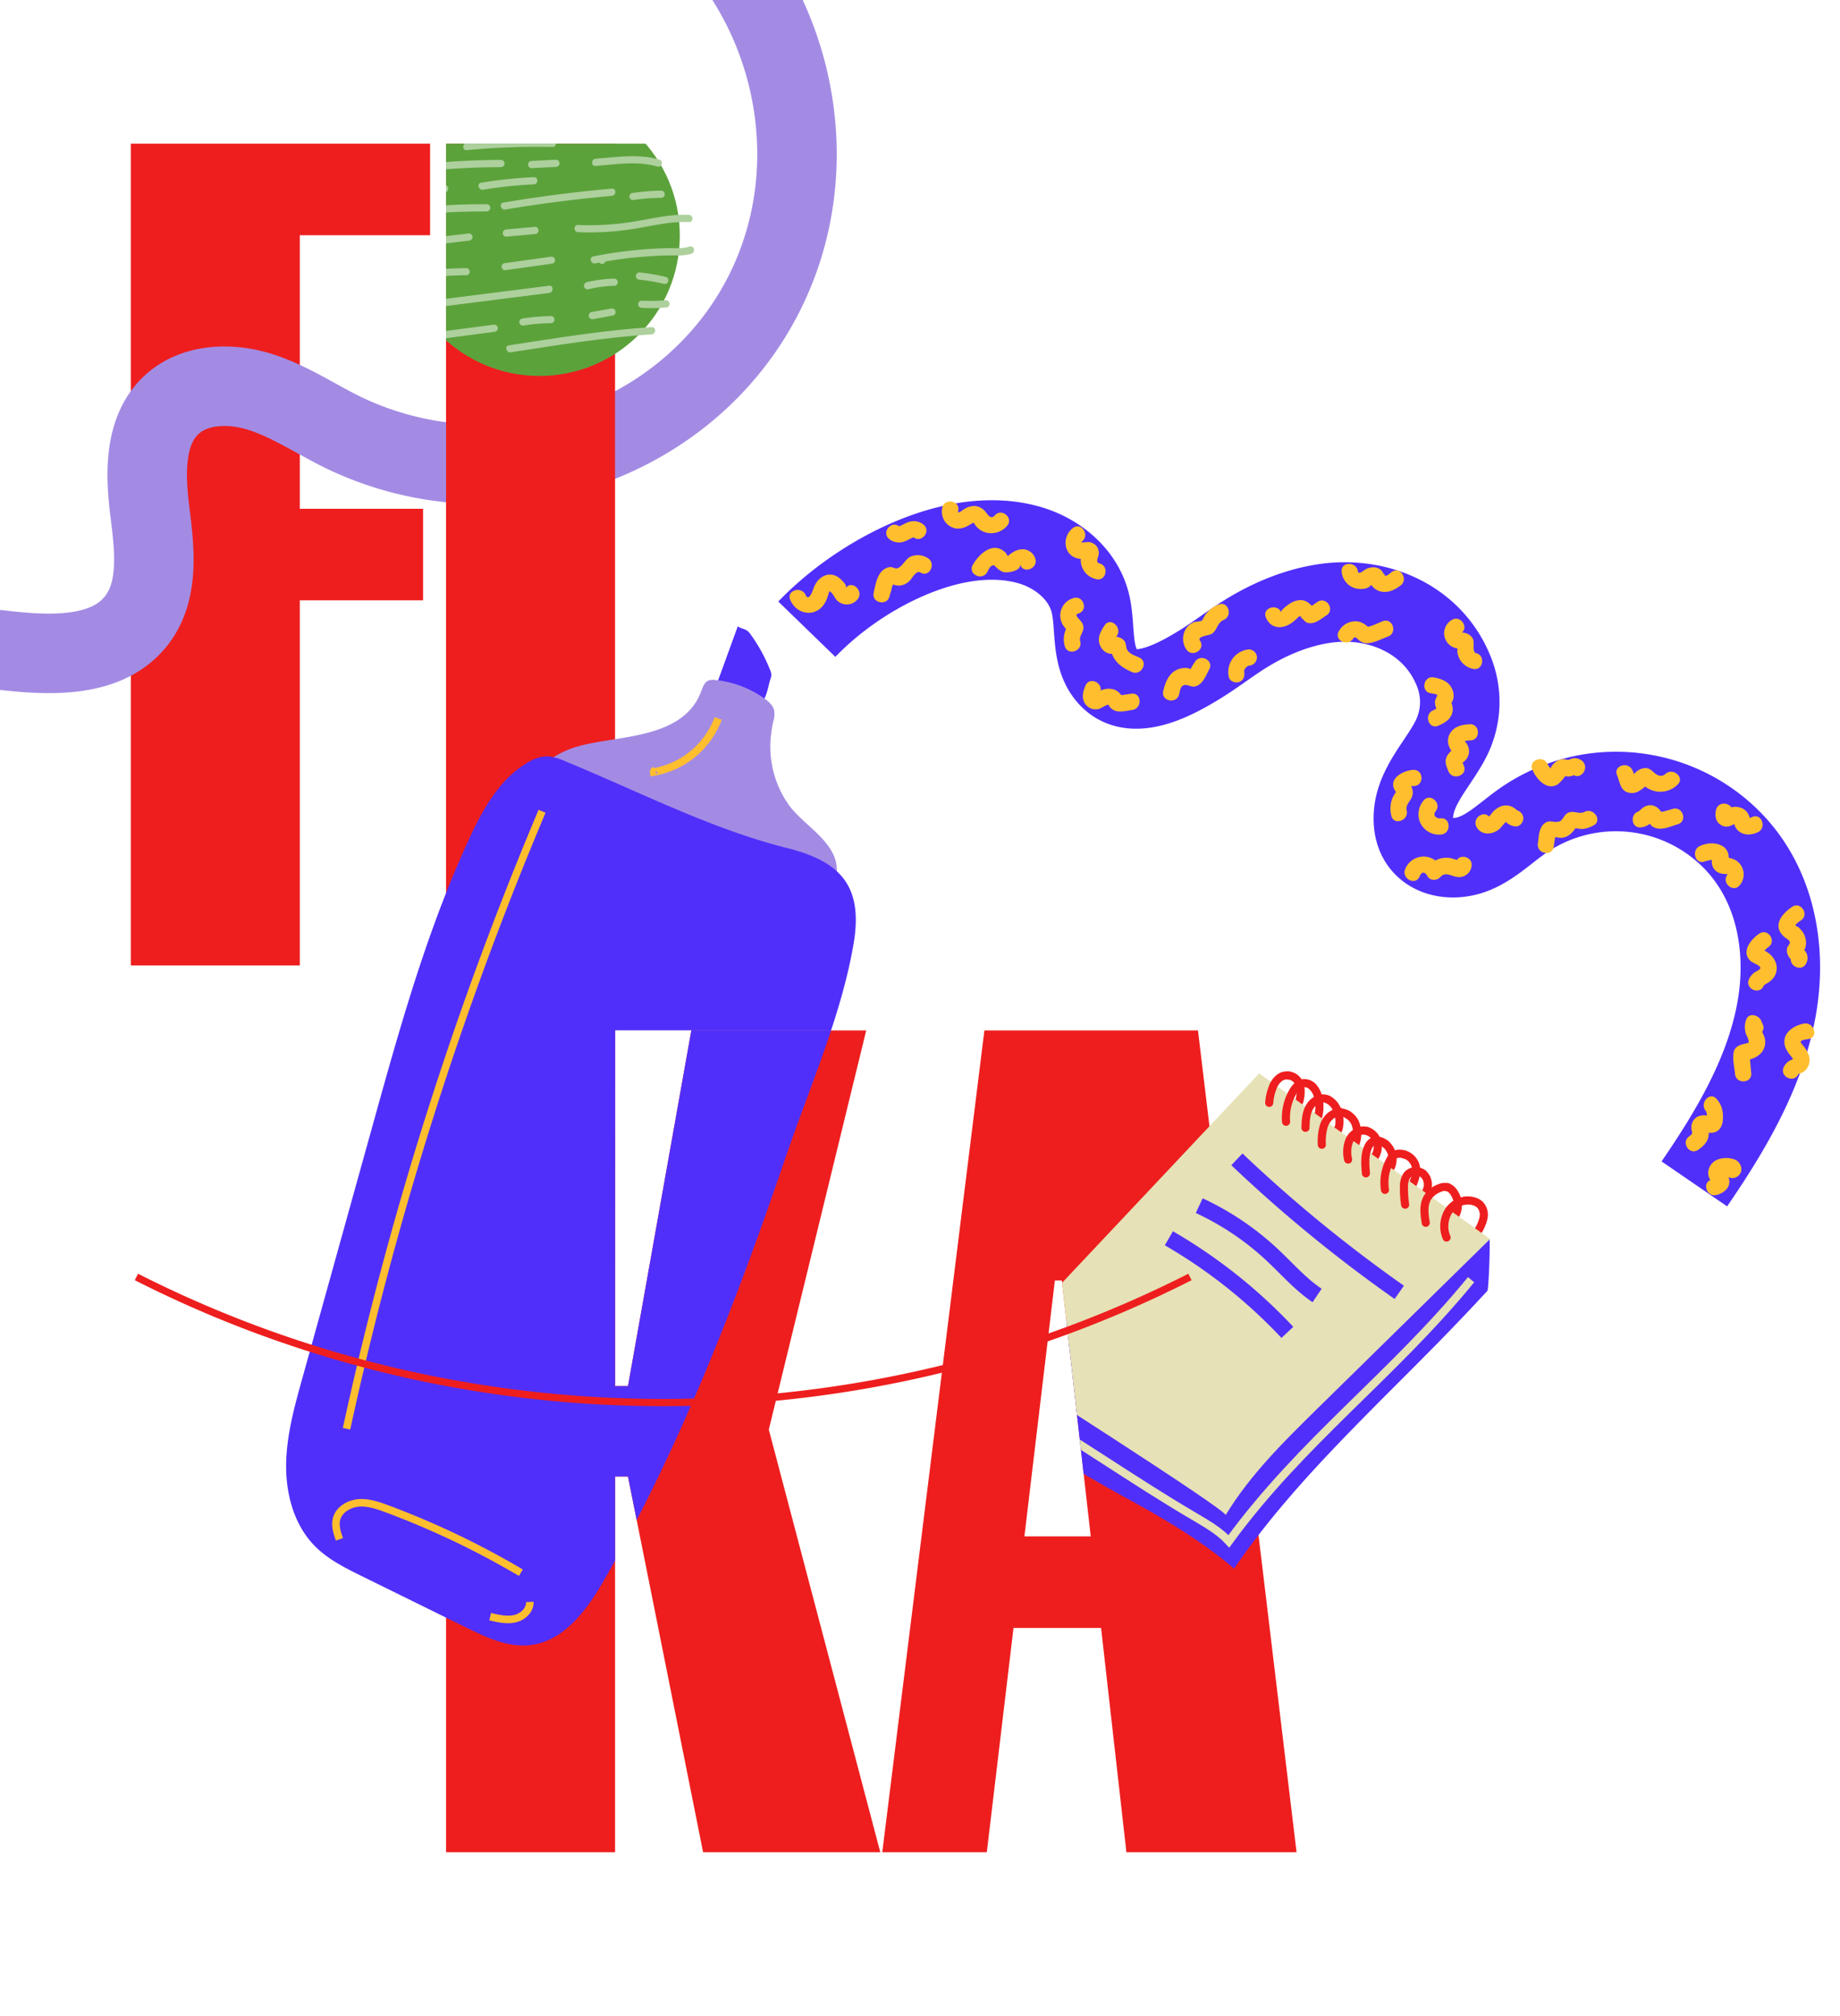 <?xml version="1.0" encoding="UTF-8"?> <svg xmlns="http://www.w3.org/2000/svg" xmlns:xlink="http://www.w3.org/1999/xlink" viewBox="0 0 764 836.71"><defs><style>.cls-1,.cls-11,.cls-12,.cls-15,.cls-16,.cls-17,.cls-3,.cls-8{fill:none;}.cls-2{fill:#ee1e1e;}.cls-3{stroke:#a38be4;}.cls-17,.cls-3{stroke-linejoin:bevel;stroke-width:33px;}.cls-4{clip-path:url(#clip-path);}.cls-5{fill:#5ca23b;}.cls-6{fill:#add09d;}.cls-7{clip-path:url(#clip-path-2);}.cls-16,.cls-8{stroke:#ee1e1e;}.cls-8{stroke-linecap:round;}.cls-11,.cls-12,.cls-15,.cls-16,.cls-8{stroke-miterlimit:10;}.cls-11,.cls-8{stroke-width:3.36px;}.cls-9{fill:#512ffa;}.cls-10{fill:#e6e1b6;}.cls-11{stroke:#e6e1b6;}.cls-12,.cls-17{stroke:#512ffa;}.cls-12{stroke-width:6.73px;}.cls-13{clip-path:url(#clip-path-3);}.cls-14{fill:#a38be4;}.cls-15{stroke:#ffbe2e;stroke-width:3.13px;}.cls-16{stroke-width:3px;}.cls-18{fill:#ffbe2e;}</style><clipPath id="clip-path"><rect class="cls-1" x="185.21" y="59.63" width="193.97" height="341.1"></rect></clipPath><clipPath id="clip-path-2"><path class="cls-1" d="M495.7,375.2l-24.62,52.47H408.74l-42.4,341.09h43.37l11.08-93.07h36.39l10.52,93.07h70.65L554.1,633.21l30.42,3.6,70.94-97-2.74-60.31ZM386.79,656.37,401.87,496l39,35.47,12,106.22Z"></path></clipPath><clipPath id="clip-path-3"><path class="cls-1" d="M255.39,575.31h5.36l26.31-147.64h72.61L319.22,593.34l46.29,175.42H291.94L260.75,612.83h-5.36V768.76H185.22L84.35,685l64.56-447.07,218.74,20,15.76,169.71h-128Z"></path></clipPath></defs><g id="art"><path class="cls-2" d="M124.49,97.63V211.17h51.17v38H124.49V400.72H54.32V59.63H178.58v38Z"></path><path class="cls-3" d="M-39,338.37C-54.7,325-65.55,301.08-54,284c11.14-16.6,35.2-16.42,55.06-14.13s43.64,3.34,55.77-12.55c9.46-12.42,7.31-29.76,5.37-45.25S59.8,178.57,71.25,168c9.47-8.77,24.23-9.24,36.55-5.4s23.16,11.25,34.75,16.92a133.2,133.2,0,0,0,105.59,4.36C298,164.38,330.45,118.75,330.93,65a136.5,136.5,0,0,0-31.67-88.19"></path><path class="cls-2" d="M255.38,59.63V400.72H185.21V59.63Z"></path><g class="cls-4"><circle class="cls-5" cx="224" cy="97.77" r="58.27"></circle><path class="cls-6" d="M208,66.38a313.87,313.87,0,0,0-32.44,1.75c-1.9.2-1.92,3.21,0,3A313.87,313.87,0,0,1,208,69.38,1.5,1.5,0,0,0,208,66.38Z"></path><path class="cls-6" d="M230.81,66.28l-10.05.52a1.5,1.5,0,0,0,0,3l10.05-.52a1.5,1.5,0,0,0,0-3Z"></path><path class="cls-6" d="M273.74,66.24c-8.54-2.53-17.75-1-26.46-.35-1.91.16-1.93,3.16,0,3,8.41-.68,17.41-2.2,25.66.24C274.8,69.68,275.59,66.79,273.74,66.24Z"></path><path class="cls-6" d="M229.44,58a307.64,307.64,0,0,0-35.66,1.32c-1.9.18-1.92,3.18,0,3A307.64,307.64,0,0,1,229.44,61C231.37,61,231.37,58,229.44,58Z"></path><path class="cls-6" d="M261,55.4a55.65,55.65,0,0,0-14.57.9,1.5,1.5,0,0,0-1,1.84,1.53,1.53,0,0,0,1.84,1A52.57,52.57,0,0,1,261,58.4a1.51,1.51,0,0,0,1.5-1.5A1.53,1.53,0,0,0,261,55.4Z"></path><path class="cls-6" d="M235.83,48.06a118.47,118.47,0,0,0-15.07.48,1.54,1.54,0,0,0-1.5,1.5,1.51,1.51,0,0,0,1.5,1.5,118.47,118.47,0,0,1,15.07-.48C237.77,51.13,237.76,48.13,235.83,48.06Z"></path><path class="cls-6" d="M202.07,84.75c-12.74.09-25.68.25-38,3.93-1.84.55-1.06,3.45.8,2.89,12.06-3.61,24.71-3.73,37.19-3.82A1.5,1.5,0,0,0,202.07,84.75Z"></path><path class="cls-6" d="M254.08,78.29q-22.65,2-45.09,5.78c-1.9.31-1.1,3.21.8,2.89q22-3.69,44.29-5.67C256,81.12,256,78.12,254.08,78.29Z"></path><path class="cls-6" d="M274.67,79.13a90.2,90.2,0,0,0-12.28,1,1.5,1.5,0,0,0-1,1.84,1.53,1.53,0,0,0,1.84,1,84.8,84.8,0,0,1,11.48-.86A1.5,1.5,0,0,0,274.67,79.13Z"></path><path class="cls-6" d="M194.7,96.88l-16.88,2a1.54,1.54,0,0,0-1.5,1.5,1.5,1.5,0,0,0,1.5,1.5l16.88-2a1.54,1.54,0,0,0,1.5-1.5A1.5,1.5,0,0,0,194.7,96.88Z"></path><path class="cls-6" d="M222.12,94.15l-11.86,1.08a1.5,1.5,0,0,0,0,3l11.86-1.08a1.54,1.54,0,0,0,1.5-1.5A1.5,1.5,0,0,0,222.12,94.15Z"></path><path class="cls-6" d="M286.09,89.18c-7.71-.34-15.25,1.52-22.8,2.78A114,114,0,0,1,240,93.38c-1.93-.08-1.92,2.92,0,3A117.51,117.51,0,0,0,263.13,95c7.63-1.21,15.18-3.18,23-2.83C288,92.27,288,89.27,286.09,89.18Z"></path><path class="cls-6" d="M193.8,111.28a163.46,163.46,0,0,0-21,1.55,1.5,1.5,0,0,0-1,1.84,1.53,1.53,0,0,0,1.84,1,158.58,158.58,0,0,1,20.19-1.44A1.5,1.5,0,0,0,193.8,111.28Z"></path><path class="cls-6" d="M230.42,107.57a1.54,1.54,0,0,0-1.85-1l-19.2,2.68a1.51,1.51,0,0,0-1.05,1.84,1.54,1.54,0,0,0,1.85,1l19.2-2.68A1.51,1.51,0,0,0,230.42,107.57Z"></path><path class="cls-6" d="M286.32,102.33c-3,1-6.5.58-9.64.67q-5.1.14-10.19.57a181.88,181.88,0,0,0-20.13,2.84c-1.89.37-1.09,3.26.8,2.89l1.69-.31a1.45,1.45,0,0,0,2.52-.46c5.33-.92,10.69-1.62,16.09-2,3.31-.27,6.63-.43,10-.51s6.63.3,9.71-.76C288.94,104.6,288.16,101.7,286.32,102.33Z"></path><path class="cls-6" d="M368.8,223.06a1.5,1.5,0,0,0,0,3A1.5,1.5,0,0,0,368.8,223.06Z"></path><path class="cls-6" d="M228,118.59l-43.85,5.55c-1.89.24-1.92,3.25,0,3L228,121.59C229.92,121.35,229.94,118.35,228,118.59Z"></path><path class="cls-6" d="M255,115.64a55,55,0,0,0-11.35,1.49,1.5,1.5,0,1,0,.79,2.89A50.86,50.86,0,0,1,255,118.64a1.5,1.5,0,0,0,0-3Z"></path><path class="cls-6" d="M276.42,114.91a85.5,85.5,0,0,0-10.9-1.83,1.5,1.5,0,0,0-1.5,1.5,1.54,1.54,0,0,0,1.5,1.5,78.65,78.65,0,0,1,10.1,1.73,1.54,1.54,0,0,0,1.85-1A1.53,1.53,0,0,0,276.42,114.91Z"></path><path class="cls-6" d="M205.2,134.73l-22.81,3a1.54,1.54,0,0,0-1.5,1.5,1.51,1.51,0,0,0,1.5,1.5l22.81-3a1.55,1.55,0,0,0,1.5-1.5A1.5,1.5,0,0,0,205.2,134.73Z"></path><path class="cls-6" d="M229,131.19a81.39,81.39,0,0,0-12.27,1.05,1.53,1.53,0,0,0-1.05,1.85,1.56,1.56,0,0,0,1.85,1,74.68,74.68,0,0,1,11.47-.95A1.5,1.5,0,0,0,229,131.19Z"></path><path class="cls-6" d="M255.56,129.11a1.55,1.55,0,0,0-1.85-1.05l-8.2,1.49a1.5,1.5,0,0,0-1,1.84,1.54,1.54,0,0,0,1.84,1.05l8.21-1.49A1.51,1.51,0,0,0,255.56,129.11Z"></path><path class="cls-6" d="M276.52,124.61a67.7,67.7,0,0,1-10.07.17,1.51,1.51,0,0,0-1.5,1.5,1.53,1.53,0,0,0,1.5,1.5,67.7,67.7,0,0,0,10.07-.17,1.5,1.5,0,0,0,0-3Z"></path><path class="cls-6" d="M184.66,76.81a88.27,88.27,0,0,0-10,.82,1.44,1.44,0,0,0-.95-.33,1.36,1.36,0,0,0-1.22.67c-2.64.44-5.26,1-7.86,1.67a1.5,1.5,0,0,0,.8,2.89,84,84,0,0,1,19.25-2.72C186.59,79.76,186.59,76.76,184.66,76.81Z"></path><path class="cls-6" d="M221.67,73.53a189.28,189.28,0,0,0-21.9,2.31c-1.9.32-1.09,3.21.8,2.9a177.75,177.75,0,0,1,21.1-2.21C223.59,76.44,223.6,73.44,221.67,73.53Z"></path><path class="cls-6" d="M270.56,135.77c-19.89,1.29-39.59,4.55-59.28,7.56-1.9.29-1.09,3.18.8,2.89,19.42-3,38.85-6.17,58.48-7.45C272.47,138.65,272.49,135.65,270.56,135.77Z"></path></g><path class="cls-2" d="M497.42,427.67l40.93,341.09H467.7l-26.81-237.3H438l-28.26,237.3H366.34l42.4-341.09Zm-88.2,248,.49-38h58.47l.49,38Z"></path><g class="cls-7"><path class="cls-8" d="M608.24,498.34a8.51,8.51,0,0,1,4.41.5,5.84,5.84,0,0,1,1.81,1.12,6.15,6.15,0,0,1,1.54,5.43,16.36,16.36,0,0,1-2.22,5.39"></path><path class="cls-8" d="M600.9,492.69a5.12,5.12,0,0,1,2.71,2.15,9.15,9.15,0,0,1,.71,9.52"></path><path class="cls-8" d="M590.7,487a5.17,5.17,0,0,1,.51.42,6.21,6.21,0,0,1,1,7.05"></path><path class="cls-8" d="M583.29,479.21a6.88,6.88,0,0,1,4.37,4.26c.9,2.71,0,5.66-1.16,8.29"></path><path class="cls-8" d="M575.22,474.77a8.1,8.1,0,0,1,2.28,9.66"></path><path class="cls-8" d="M567.59,469.42a6.44,6.44,0,0,1,4,3.7,8,8,0,0,1-.87,7.22"></path><path class="cls-8" d="M559.66,462.68a7.89,7.89,0,0,1,3,3.34,12,12,0,0,1,.11,8.81"></path><path class="cls-8" d="M551.39,456.37A8,8,0,0,1,554.9,460a12,12,0,0,1,.86,8.59c0,.14-.12.32-.27.32s-.13-.31,0-.23"></path><path class="cls-8" d="M545,451a8.91,8.91,0,0,1,2.21,3.94,15.44,15.44,0,0,1,.14,8.34"></path><path class="cls-8" d="M535.12,446.39a5.34,5.34,0,0,1,3.16,1.53c2.29,2.33,2,6.13,1.19,9.29"></path><path class="cls-9" d="M612.45,541.28l-3.78,4c-32.26,34.16-69.51,66.6-96.26,105.76-14.06-12-30.08-21.3-46.25-30.09-16.56-9-50.3-29.66-51-30.62s-.22-7.4-.41-8.66q-1.08-7.15-1.77-14.35a2.82,2.82,0,0,1,1.89-3.42c21.73-12.24,42.84-25.49,65.81-35.39,9.33-4,18.87-7.56,28.4-11.08,5.48-2,10.9-3.8,16.33-6.06,2.88-1.2,5.88-2.42,9-2.23,3.38.2,6.42,2,9.66,3,7.63,2.36,15.82,0,23.8-.41,16.77-.8,34.75,7.92,50.62,2.42.24,5.45-.43,21.1-.9,21.61Z"></path><path class="cls-10" d="M522.83,445.52l95.87,68.74L547,584.64c-13.92,13.67-28,27.52-38.1,44.21,1.09-1.79-95.78-63.37-95.78-63.37s19.39-24.05,26.74-31.86l38.86-41.25Z"></path><path class="cls-11" d="M610.82,531.13c-32.51,39.74-70.3,67.11-100.58,108.59-3.82-4.13-8.75-7-13.61-9.88-27.05-15.79-49.52-32.29-76.86-47.58"></path><path class="cls-8" d="M600.64,513.63a12,12,0,0,1,1.23-11.56,9.88,9.88,0,0,1,6.37-3.73"></path><path class="cls-8" d="M592,507.52c-.58-3.5-1.09-7.33.68-10.39a9.93,9.93,0,0,1,5-4,5.25,5.25,0,0,1,3.25-.4"></path><path class="cls-8" d="M583.44,500a43.56,43.56,0,0,1-.48-7.75,7.73,7.73,0,0,1,1.48-4.74,4.82,4.82,0,0,1,6.26-.5"></path><path class="cls-8" d="M575.07,493.86a19.86,19.86,0,0,1,2.12-12.36,5.32,5.32,0,0,1,1.85-2.18,4.3,4.3,0,0,1,2.18-.47,6.67,6.67,0,0,1,2.07.36"></path><path class="cls-8" d="M567.15,487l-.06-.79c-.25-3.36-.47-6.88.9-9.95a4.92,4.92,0,0,1,2-2.44,4.51,4.51,0,0,1,4,.18,6.79,6.79,0,0,1,1.26.78"></path><path class="cls-8" d="M559.76,481.26a13.41,13.41,0,0,1,.37-7.54,6.94,6.94,0,0,1,5.65-4.51,5.48,5.48,0,0,1,1.81.21"></path><path class="cls-8" d="M548.85,475.13a22.75,22.75,0,0,1,.91-8.07c.94-2.56,3-4.87,5.67-5.3a6.19,6.19,0,0,1,4.23.92"></path><path class="cls-8" d="M542.06,468.1c.08-2.72.19-5.54,1.36-8s3.68-4.49,6.37-4.19a5.46,5.46,0,0,1,1.6.46"></path><path class="cls-8" d="M534,465.59a21.43,21.43,0,0,1,2.84-12.48c.93-1.59,2.22-3.15,4-3.51A4.79,4.79,0,0,1,545,451"></path><path class="cls-8" d="M527,457.73a21.34,21.34,0,0,1,1.37-6.15,8.73,8.73,0,0,1,3.3-4.51,5.37,5.37,0,0,1,3.44-.68"></path><path class="cls-12" d="M513.58,481.18A589.71,589.71,0,0,0,581,536.38"></path><path class="cls-12" d="M497.94,500.4a115.37,115.37,0,0,1,30.35,20.47c6.11,5.72,11.65,12.15,18.6,16.81"></path><path class="cls-12" d="M485.34,513.94A215.31,215.31,0,0,1,534.54,553"></path></g><path class="cls-2" d="M255.39,575.31h5.36l26.31-147.64h72.61L319.22,593.34l46.29,175.42H291.94L260.75,612.83h-5.36V768.76H185.22V427.67h70.17Z"></path><g class="cls-13"><path class="cls-9" d="M319.85,282a5.72,5.72,0,0,0,.42-1.77,5.6,5.6,0,0,0-.51-2.15,66.83,66.83,0,0,0-8.2-14.91,6.4,6.4,0,0,0-1.09-1.23c-1.18-1-2.9-1-4.13-2l-9.46,26,11.17,4.16c2.05.76,6.19,2.84,8.24,1.25S319.06,284.27,319.85,282Z"></path><path class="cls-14" d="M320.25,304.2a49.12,49.12,0,0,1,.85-4.84,10.36,10.36,0,0,0,.37-4.38c-.45-2.16-2.25-3.76-4.05-5.05a42.59,42.59,0,0,0-20.31-7.69,6,6,0,0,0-3,.25c-1.79.8-2.39,3-3.1,4.8-7.64,19.62-34.37,17.81-50.86,22.45-9,2.53-17.93,8.27-20.27,17.27-2.28,8.78,2.39,17.82,7.72,25.16a119.33,119.33,0,0,0,25.05,25.42c14.91,11.16,33.26,18.9,51.81,17.29,15.25-1.33,45.43-16.72,42.87-35.8-1.42-10.57-14.38-17.12-20-25.3A41.72,41.72,0,0,1,320.25,304.2Z"></path><path class="cls-9" d="M234.52,315.89a21.57,21.57,0,0,0-6.83-1.94c-3.43-.18-6.74,1.31-9.63,3.15-11.26,7.16-18,19.55-23.54,31.68-17.39,37.79-28.61,78.08-39.76,118.17l-29.3,105.36c-3.26,11.71-6.54,23.59-6.65,35.74s3.3,24.84,11.81,33.52c5.5,5.62,12.69,9.19,19.74,12.66l43.26,21.29c8.4,4.13,17.41,8.38,26.71,7.25,14.46-1.76,24-15.51,31.21-28.18,31.23-55,54.2-114.26,74.58-174,9.79-28.71,23.3-59.16,28.34-89.11,4.12-24.49-6.32-34.18-27.82-39.55C295.07,344,264.59,328.21,234.52,315.89Z"></path><path class="cls-15" d="M225.07,336.72A1450.44,1450.44,0,0,0,143.89,593"></path><path class="cls-15" d="M216.27,652.74a346.5,346.5,0,0,0-55.61-26.52c-3.78-1.41-7.74-2.77-11.76-2.44s-8.16,2.79-9.16,6.7c-.71,2.79.25,5.7,1.19,8.42"></path><path class="cls-15" d="M220,664.87c.15,3.42-3,6.28-6.33,7s-6.81-.07-10.14-.89"></path><path class="cls-15" d="M271.87,319.73a.65.65,0,0,0-.42.68,35,35,0,0,0,26.76-22.22"></path></g><path class="cls-16" d="M494.09,530a481.79,481.79,0,0,1-104.48,38.56,487.65,487.65,0,0,1-228.48,0A481.6,481.6,0,0,1,56.65,530"></path><path class="cls-17" d="M703.52,491.37c15.31-22.33,29.89-46.85,34.38-73.95,4.17-25.15-1.23-52.1-20.18-70.17a67.7,67.7,0,0,0-86.9-5.55c-6,4.36-11.52,9.63-18.44,12.47-10.85,4.45-24.23.91-25.44-12.31-1.23-13.49,9.1-23.23,15-34.21a33.85,33.85,0,0,0,1.37-29.79c-8.77-20.88-31-30.42-52.61-27.49C538.8,252,527.45,256.71,517.27,263c-6.48,4-12.45,8.72-18.92,12.7-9.83,6.05-28,16.37-38.11,5.48-7.72-8.32-5-21-7.58-31.08-3.12-12.14-14-20.78-25.69-24-25.71-7.11-55.78,6.11-76.11,21.18A127.07,127.07,0,0,0,335,261.14"></path><path class="cls-18" d="M348.12,249.7c-1.47-1-2-3.26-3.41-4.13-.39-.24-.3-.42-.67.87a24.5,24.5,0,0,1-.9,2.53c-3,7.3-11.9,7-15,.06-1.78-3.92,4.62-6,6.39-2.06,1.35,3,3.07-2.28,3.16-2.5a11,11,0,0,1,1.33-2.71,7.31,7.31,0,0,1,4.26-3.13,6.06,6.06,0,0,1,4.75.93c.95.61,4,3.31,3.13,4.57,2.48-3.54,7.51.93,5.05,4.43A5.74,5.74,0,0,1,348.12,249.7Z"></path><path class="cls-18" d="M382.21,237.64c-1.84-1.1-3.57,2.57-4.55,3.47A6.9,6.9,0,0,1,374,243a6.05,6.05,0,0,1-3.17-.44,1.88,1.88,0,0,1-.41.8,28.44,28.44,0,0,1-1.08,4.07c-.91,4.23-7.49,2.88-6.58-1.36.59-2.74,1.25-6.62,3.2-8.79a5.86,5.86,0,0,1,3.49-1.92c1-.12,2,.63,2.88.54,2.11-.22,3.47-3.84,5.73-4.86a7.65,7.65,0,0,1,7.16.59C388.88,233.84,385.92,239.87,382.21,237.64Z"></path><path class="cls-18" d="M409.27,221a8,8,0,0,1-3.77-2.37c-1.57-1.72-.64-2.15-2.68-.92-2.67,1.62-5.41,2.46-8.28.76a7.11,7.11,0,0,1-3.28-7.78c1-4.19,7.62-2.84,6.58,1.36-.39,1.58,1.87-.35,2.3-.6a8,8,0,0,1,4.75-1.44,6.41,6.41,0,0,1,4.47,2.61c1,1.22,2.11,3.11,3.74,1.27,2.88-3.23,7.93,1.21,5,4.43A8.67,8.67,0,0,1,409.27,221Z"></path><path class="cls-18" d="M383.56,217.81a6.48,6.48,0,0,0-6.67-1c-1,.34-1.87.92-2.77,1.32l-.81.31c-3.2-2.49-7.37,2.38-4.21,5.2a6.49,6.49,0,0,0,6.67,1c1-.34,1.87-.93,2.77-1.33-.11.05.66-.26.81-.3C382.54,225.51,386.71,220.63,383.56,217.81Z"></path><path class="cls-18" d="M423.56,234.11c.65,2.78-5.05,3.81-6.9,3.33a7.32,7.32,0,0,1-2.81-1.81c-.94-.74-.93-1.42-2.21-.7-.76.43-1.35,1.85-1.74,2.56-2.1,3.77-8.13.79-6-3,2.54-4.55,8.57-10.16,13.64-5.07.21.2.71,1.09,1,1.46,0-.32,1-1,1.08-1A8.42,8.42,0,0,1,424,228a5.55,5.55,0,0,1,5.95,4.09C430.94,236.22,424.56,238.33,423.56,234.11Z"></path><path class="cls-18" d="M455.14,240.37a8.11,8.11,0,0,1-6-5.41,8.69,8.69,0,0,1-.39-3h-.06c-7-.5-8.21-9-3.15-12.84,3.45-2.6,7.13,3,3.69,5.62-1,.72,2.26.2,2.6.22a4.68,4.68,0,0,1,3.57,1.84,4.79,4.79,0,0,1,.78,3.45c-.14,1.09-1.45,3.12.3,3.57C460.68,234.86,459.33,241.44,455.14,240.37Z"></path><path class="cls-18" d="M448.52,266.12c-.63-2.29,1.81-3.9,1.27-6.38-.36-1.61-1.46-2.27-2.36-3.5-.57-.77-.75-1.27.39-1.62,4.14-1.27,2.06-7.65-2.07-6.39a7.51,7.51,0,0,0-4.5,11,17.72,17.72,0,0,0,1.38,1.85,11.35,11.35,0,0,0-.4,1.08,9.72,9.72,0,0,0-.1,6C443.3,272.36,449.68,270.26,448.52,266.12Z"></path><path class="cls-18" d="M470.15,294.66c-2.51.36-5.5,1.29-7.88,0a7.23,7.23,0,0,1-1.55-1.32c-.06-.05-.44-.82-.34-.79-.89-.28-3.05,1.41-4,1.67a5.27,5.27,0,0,1-5.91-2.28c-1.47-2.38-.8-5,.26-7.42,1.63-3.64,6.85-1.37,6.28,2.09l.51-.21a7.78,7.78,0,0,1,4.86-.27,5.77,5.77,0,0,1,3.15,2.39l.62-.07c1.22-.16,2.43-.34,3.64-.52C474.07,287.34,474.4,294.05,470.15,294.66Z"></path><path class="cls-18" d="M470,278.92c-4.17-1.82-6.88-3.91-8.32-7.55a4.88,4.88,0,0,1-1.89-.35,5.72,5.72,0,0,1-2.94-2.95c-1.46-3.1.06-5.94,1.82-8.54,2.41-3.57,7.43.9,5.05,4.44l-.24.39.38,0a4.43,4.43,0,0,1,3.11,1.79c.73,1.11.45,2.58,1.15,3.71,1,1.57,3.26,2.33,4.86,3C477,274.64,474,280.65,470,278.92Z"></path><path class="cls-18" d="M496,284.94c-1.36.22-2.29-.54-3.53-.63-2.19-.16-2.42,1.91-2.89,3.88-1,4.19-7.59,2.85-6.58-1.36.89-3.71,2.35-7.64,6.25-9.08,1.31-.48,3.81-.89,5.07,0l0,0a27.16,27.16,0,0,1,1.77-2.92c2.11-3.76,8.13-.79,6,3C500.63,280.51,499.3,284.39,496,284.94Z"></path><path class="cls-18" d="M498.25,265.92c2.49,3.54-3.12,7.22-5.61,3.69-2.62-3.74-1.49-9.28,2.79-11.25,1.05-.49,2.73-.28,3.64-.82a8.51,8.51,0,0,0,.93-1.61,11.6,11.6,0,0,1,6-5c4-1.67,6,4.72,2.06,6.39-2.59,1.1-2.6,4.08-4.76,5.65C502.06,263.88,496.91,264,498.25,265.92Z"></path><path class="cls-18" d="M514.43,283.1c-1.55.5-3.89-.37-4.23-2.16a9.45,9.45,0,0,1,8.18-11.4,3.39,3.39,0,0,1,3.53,3.18,3.43,3.43,0,0,1-3.17,3.53c-1,.11-2.34,1.57-2.14,2.62C516.93,280.65,516.32,282.49,514.43,283.1Z"></path><path class="cls-18" d="M543.1,258.54c-1.33-.33-1.65-1.29-2.68-2-.27-1-.85-1-1.74,0-.43.41-.88.81-1.34,1.2-3.85,3.38-9.46,3.9-11.72-1.47-1.67-4,4.73-6,6.39-2.07-.41-1,2.77-3.15,3.45-3.6a8.49,8.49,0,0,1,4.2-1.52c2.36-.12,3.64,1,5,2.35.84-.51,1.9-1.31,2.45-1.66,3.64-2.32,7.34,3.28,3.69,5.61C548.63,256.77,545.93,259.25,543.1,258.54Z"></path><path class="cls-18" d="M576.29,264.2c-2.74,1-6.17,2.93-9.11,2.78a5.32,5.32,0,0,1-3.27-1.59c-.47-.37-1.36-1.5-2-.42-2.21,3.69-8.24.73-6-3a7.87,7.87,0,0,1,6.49-4.1c2.57-.13,4,1,5.61,2.27,2-.37,4.51-1.74,6.24-2.35C578.3,256.37,580.38,262.76,576.29,264.2Z"></path><path class="cls-18" d="M573.32,245.5a6.29,6.29,0,0,1-3.36-2,6.21,6.21,0,0,1-.49-.63,2.2,2.2,0,0,1-.34.13c-1.58,1.91-5.44,1.69-7.42.8a7.88,7.88,0,0,1-4.62-6.37c-.64-4.27,6.07-4.6,6.71-.35.22,1.51,2.05,0,2.42-.27a6.86,6.86,0,0,1,4.77-1.33,4.91,4.91,0,0,1,2.22.93c.71.52.95,1.4,1.52,1.92s0,.62.61.63c.82,0,1.9-1.1,2.5-1.55,3.46-2.6,7.14,3,3.69,5.61C579.12,244.8,576.41,246.22,573.32,245.5Z"></path><path class="cls-18" d="M611.53,277.59a8.2,8.2,0,0,1-5.91-5,6.36,6.36,0,0,1-.41-3.47l-.17,0a6.37,6.37,0,0,1-2.2-11.82c3.52-2.1,7,2.85,4.17,5.25h0a5.59,5.59,0,0,1,1.42.19,4.77,4.77,0,0,1,3.12,2.34c.83,1.53-.43,5.56,1.32,6C617.07,272.08,615.72,278.66,611.53,277.59Z"></path><path class="cls-18" d="M597.13,301.22c-4,1.64-6-4.75-2.07-6.39a8.05,8.05,0,0,0,1.36-.73,7.48,7.48,0,0,1-.59-3.05,13.79,13.79,0,0,1,1-2.44c-.27-.61-2.38-.79-2.83-.87-4.25-.8-2.89-7.38,1.36-6.58,2.57.49,5.22,1.28,6.84,3.5,1.43,1.95,2,4.9.5,7l-.06.1a3.89,3.89,0,0,1,.4,1.28,5.74,5.74,0,0,1-.3,3.61C601.71,299,599.41,300.28,597.13,301.22Z"></path><path class="cls-18" d="M584.09,336.46c-.58-2.65,1.68-3.88,2.33-6.17a5.32,5.32,0,0,0-.46-3.91,3.35,3.35,0,0,1,1.18-.13c4.33-.24,4-6.95-.35-6.71s-10.91,3.84-7.28,9l.14.19c-.14.19-.25.35-.27.39a11,11,0,0,0-1.54,3.06,11.78,11.78,0,0,0-.14,6.37C578.63,342.76,585,340.64,584.09,336.46Z"></path><path class="cls-18" d="M601.4,320.08c-1-2.42-1.89-4.51-.19-6.89a13.11,13.11,0,0,1,1.44-1.62,5.72,5.72,0,0,1-.83-1.42,6.14,6.14,0,0,1,1-6.78c1.88-2.15,4.71-2.63,7.42-2.78,4.31-.23,4.68,6.48.35,6.71a8.38,8.38,0,0,0-2.39.3l0,0,.28.39a5.69,5.69,0,0,1,1.45,4.47,5.76,5.76,0,0,1-2.14,3.71c-.17.16-.35.3-.53.44a11.2,11.2,0,0,1,.61,1.37C609.41,322,603,324.08,601.4,320.08Z"></path><path class="cls-18" d="M606.47,364c-3.05.5-6-2.77-8.43.05-1.31,1.49-4.31,1.6-5.33-.38s-2.45-1.95-3.26.08c-1.61,4-7.62,1-6-3a8.21,8.21,0,0,1,12.56-3.6,8.84,8.84,0,0,1,2.9-1,9.43,9.43,0,0,1,3-.05,8.54,8.54,0,0,1,1.86.51c.62,0,1,.2,1.07.47,1.58-2.82,6.81-1.34,6.18,2.49A5.23,5.23,0,0,1,606.47,364Z"></path><path class="cls-18" d="M629.35,343a6.5,6.5,0,0,1-4.09-1.83c-.07.08-.27.22-.62.59-.68.71-1.21,1.51-1.93,2.18-2.74,2.55-7.59,3-9.63-.71-1.94-3.53,2.86-7,5.19-4.31a2.88,2.88,0,0,0,.39-.46c.49-.54.9-1.15,1.42-1.68a8.47,8.47,0,0,1,3.35-2.18,5.88,5.88,0,0,1,4,.08,6.09,6.09,0,0,1,1.73,1c.78.64,1.38.68-.17.57a3.48,3.48,0,0,1,3.53,3.18C632.64,341.08,631.16,343.09,629.35,343Z"></path><path class="cls-18" d="M661.64,342.59a11.9,11.9,0,0,1-4.33,1.47,14,14,0,0,1-3.16-.34,9.7,9.7,0,0,1-3,3.13,7.26,7.26,0,0,1-2.74.9,21.83,21.83,0,0,1-2.66-.31c-.26,1.32-.42,2.67-.62,4-.65,4.28-7.22,2.91-6.58-1.36.39-2.54.34-5.86,2.21-7.84,2.27-2.38,4-.68,6.46-1.22,1.74-.39,2-2.59,3.59-3.52,2.39-1.41,4.78.66,7.11-.53C661.76,335.05,665.49,340.64,661.64,342.59Z"></path><path class="cls-18" d="M688.53,328.58a9.84,9.84,0,0,1-4-1.22,7.59,7.59,0,0,1-1.45-.92,13.19,13.19,0,0,1-2.51,1.87,5.87,5.87,0,0,1-3.88.77c-4-.67-4-4.37-5.25-7.29-1.74-4,4.66-6,6.39-2.06a14,14,0,0,1,.64,1.57l.1-.12a6.61,6.61,0,0,1,4.18-2.38c2-.14,2.84.79,4.22,2s3.09,1.74,4.52.44c3.17-2.88,8.25,1.53,5.05,4.43A10.16,10.16,0,0,1,688.53,328.58Z"></path><path class="cls-18" d="M717.3,363c.19-.24-1.71-.25-2.09-.32a5.28,5.28,0,0,1-3.61-2.17,5.22,5.22,0,0,1-.78-3.61,19.8,19.8,0,0,0-2.87.59c-3.93,1.76-6-4.64-2.06-6.39,2.79-1.25,6.55-1.59,9.29.05a5.14,5.14,0,0,1,2.46,3.35,6.93,6.93,0,0,1,.14,1.51,10.17,10.17,0,0,1,2.87,1,6.58,6.58,0,0,1,2.64,2.86,6.89,6.89,0,0,1-.95,7.56C719.63,370.77,714.59,366.33,717.3,363Z"></path><path class="cls-18" d="M743.55,398.18l0-.06a6.48,6.48,0,0,1-1-1.35,5,5,0,0,1-.54-3.28c.13-.61,1.18-1.75,1.19-2.21,0-1.08-1.42-1.69-2.08-2.23-5.38-4.43-1.72-9.48,3-12.66,3.58-2.42,7.27,3.19,3.69,5.61a10.17,10.17,0,0,0-2.12,1.69c-.3.49,0,.8.79.93a18.28,18.28,0,0,1,1.74,1.78,8.16,8.16,0,0,1,1.64,5.69,6.15,6.15,0,0,1-.67,2.22l.24.28a4.71,4.71,0,0,1,.56,5.2C748.33,403.27,743.51,401.37,743.55,398.18Z"></path><path class="cls-18" d="M729.71,345.5c-2.33,1-4.88,1.3-7.13-.08a5.35,5.35,0,0,1-2.19-2.53,8.28,8.28,0,0,1-.33-.9,8.3,8.3,0,0,1-2.09.95,4.31,4.31,0,0,1-3.36-.5c-2.28-1.38-2.67-3.95-2.06-6.36.83-3.25,5-3.15,6.29-1a6.83,6.83,0,0,1,4.5.38,5.5,5.5,0,0,1,2.87,3.08,2.46,2.46,0,0,1,.26,1,10.54,10.54,0,0,1,1.18-.49C731.64,337.46,733.7,343.86,729.71,345.5Z"></path><path class="cls-18" d="M696.64,342.11c-3.24.94-7.69,3.21-10.74.72a6.38,6.38,0,0,1-.88-.92,6.84,6.84,0,0,1-3.69,1.48c-4.3.45-4.65-6.26-.35-6.71-1,.1.08-.46.41-.77a6.74,6.74,0,0,1,1.94-1.32,4.78,4.78,0,0,1,4.42.35,5.82,5.82,0,0,1,1.56,1.45c.13.16.38.41.57.63.53-.19,1.46-.36,1.67-.43l3-.87C698.71,334.51,700.81,340.9,696.64,342.11Z"></path><path class="cls-18" d="M653.54,321.73l-.08,0a4.87,4.87,0,0,1-1.87.51,5.18,5.18,0,0,1-1.52-.08l-.18,0a19.31,19.31,0,0,1-2.95,3.31c-4.64,3-9.18-2.26-10.73-6.17s4.81-6.08,6.39-2.07a18.3,18.3,0,0,0,1.17,1.72,7,7,0,0,1,3.5-3.49,5,5,0,0,1,2.61-.28c1.43.21,1,.45,2.17-.12a4.75,4.75,0,0,1,5.18,1C659.9,319,656.41,323.46,653.54,321.73Z"></path><path class="cls-18" d="M720.42,445.77c-.26-2.79-1.09-6.11-.6-8.87s2.67-3.19,4.92-3.77c1.27-.33,1.37-.08,1.33-1.17a10.67,10.67,0,0,0-1-2.55,8.59,8.59,0,0,1,0-6.23c1.08-3.06,5.2-1.9,6.2.46l.71,1.67a2.72,2.72,0,0,1-.32,2.92,22.57,22.57,0,0,1,1,2.29,7,7,0,0,1-.77,5.7,8.53,8.53,0,0,1-5.27,3.42l.12,1.4c.14,1.46.27,2.92.41,4.38C727.52,449.72,720.81,450.07,720.42,445.77Z"></path><path class="cls-18" d="M746.66,445.88c-1.89,3.9-7.9.91-6-3a5.94,5.94,0,0,1,2.18-2.48,7.06,7.06,0,0,1,1.43-.71,1,1,0,0,0,.21-.08,3.46,3.46,0,0,0-.22-.44c-.32-.36-.6-.79-.9-1.17a12.5,12.5,0,0,1-1.94-3.08c-2.13-5.51,2.69-9.11,7.53-10.07,4.18-.83,6.31,5.55,2.06,6.39-.63.13-3,.32-3.29,1.05-.16.42.54,1.12.75,1.4a13.51,13.51,0,0,1,2.65,4.53,6.07,6.07,0,0,1-.81,5.14,6,6,0,0,1-1.57,1.56C748.36,445.19,746.72,445.77,746.66,445.88Z"></path><path class="cls-18" d="M718.06,490.19a5.09,5.09,0,0,0-.39-1.66,3.55,3.55,0,0,0,4.25-.66c2.13-1.93,1-5.41-1.39-6.51a10.11,10.11,0,0,0-7.57,0,6.16,6.16,0,0,0-3.71,5.51,5.3,5.3,0,0,0,.94,2.9c-3.51,1.44-1.42,7.23,2.56,6.21C715.47,495.26,718.21,493.31,718.06,490.19Z"></path><path class="cls-18" d="M705.07,477.25c-3.56,2.45-7.25-3.16-3.69-5.61,1.91-1.31,1-1.51.91-3.6a5,5,0,0,1,2.13-4.3,5.7,5.7,0,0,1,4.31-.69,3.8,3.8,0,0,0-.42-1.92c-2.81-3.21,1.59-8.29,4.43-5.05,2.26,2.57,2.86,5.3,2.62,8.7-.19,2.77-1.56,5.16-4.59,5.38a11.86,11.86,0,0,1-1.29,0c0,.3,0,.59,0,.8C709.33,473.79,707.28,475.73,705.07,477.25Z"></path><path class="cls-18" d="M726.25,406.33a7.3,7.3,0,0,1,1.93-2.48c.6-.52,2.33-1.17,2.68-1.86.57-1.11-3-2.3-3.75-2.94-4.5-3.75-.21-9.18,3.42-11.56s7.3,3.23,3.68,5.61c-.12.08-1,.82-1.58,1.41a9.15,9.15,0,0,1,1,.6,8.75,8.75,0,0,1,3.83,4.81,6.71,6.71,0,0,1-.94,5.75,9,9,0,0,1-2.25,2.11c-.67.47-1.68.78-2.05,1.54C730.36,413.2,724.34,410.21,726.25,406.33Z"></path><path class="cls-18" d="M598.44,346.36a8.6,8.6,0,0,1-8.54-4.5,8.74,8.74,0,0,1,1.16-9.57c2.73-3.37,7.76,1.08,5.05,4.43-1.34,1.67.24,3.13,2,2.93C602.38,339.16,602.73,345.87,598.44,346.36Z"></path></g></svg> 